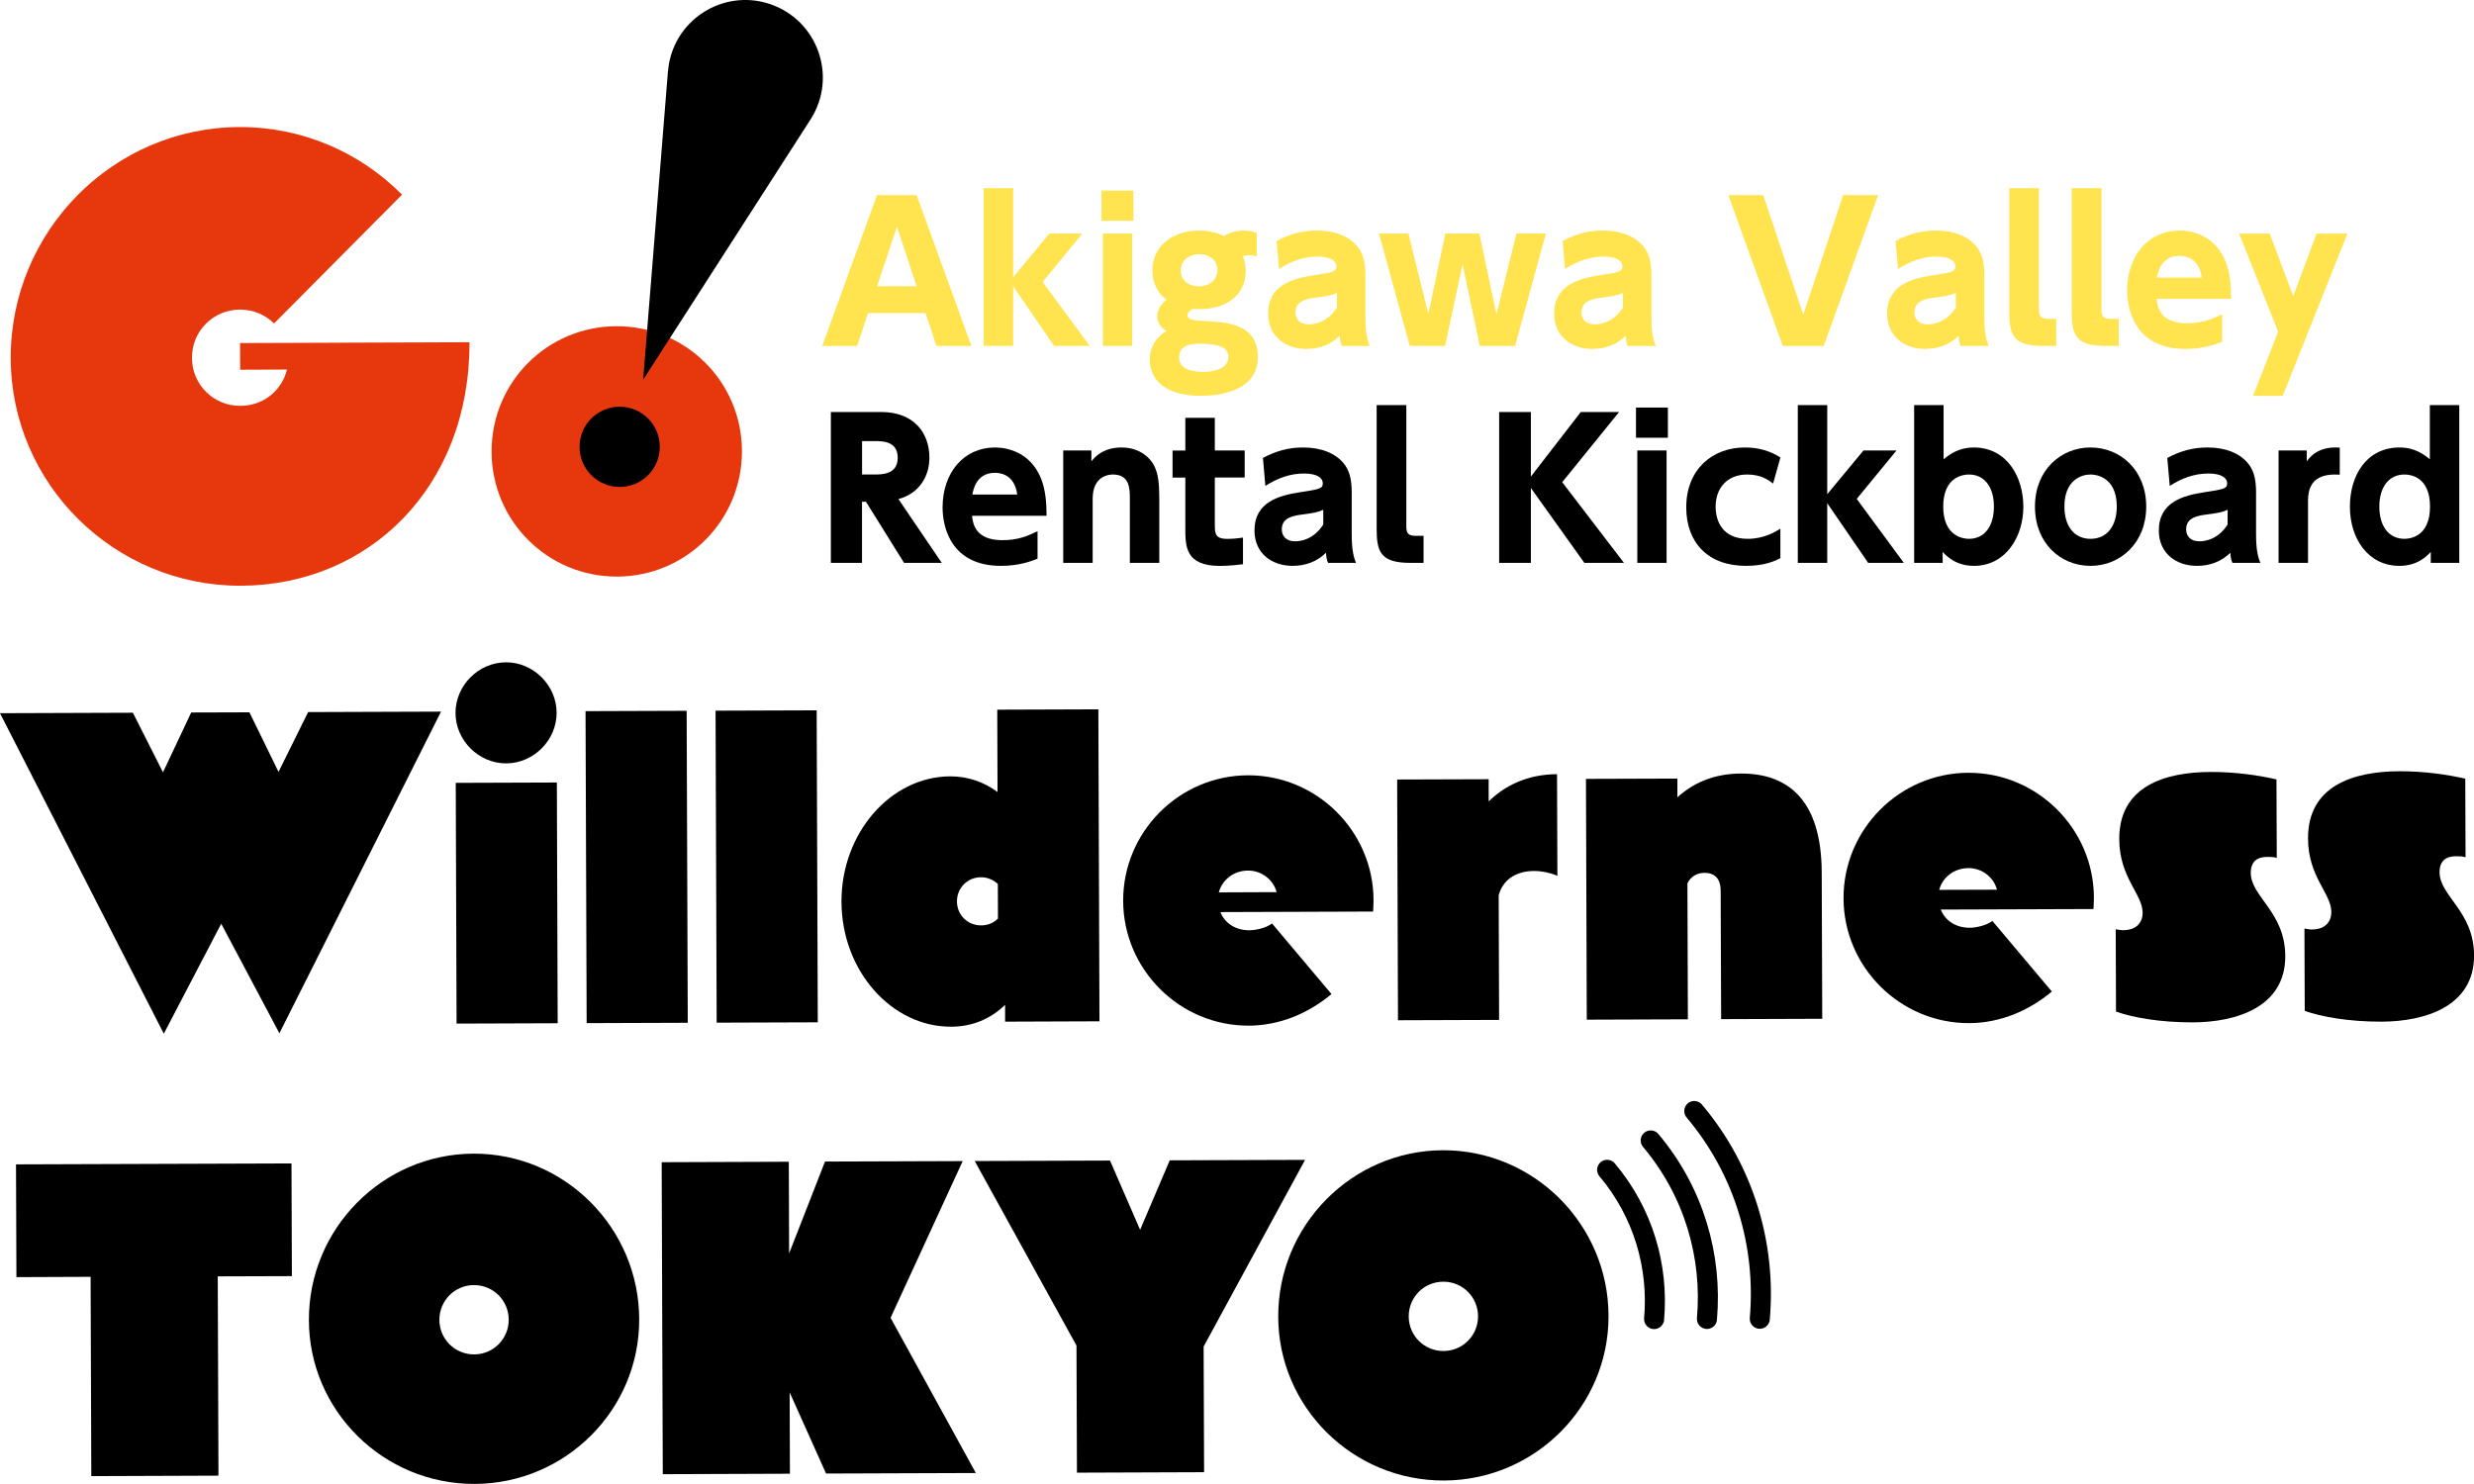<?xml version="1.0" encoding="UTF-8"?>
<svg id="a" data-name="レイヤー 1" xmlns="http://www.w3.org/2000/svg" viewBox="0 0 421.84 253.08">
  <defs>
    <style>
      .b, .c, .d {
        stroke-width: 0px;
      }

      .e {
        fill: none;
        stroke: #000;
        stroke-linecap: round;
        stroke-miterlimit: 10;
        stroke-width: 3.42px;
      }

      .c {
        fill: #ffe34f;
      }

      .d {
        fill: #e7380d;
      }
    </style>
  </defs>
  <g>
    <path class="d" d="m40.94,58.51l39.11-.14c.09,24.74-17.19,41.45-38.97,41.53-21.55.07-39.17-17.31-39.25-38.75-.08-21.67,17.42-39.4,38.97-39.48,10.83-.04,20.65,4.37,27.75,11.53l-21.82,21.97c-1.49-1.47-3.54-2.38-5.82-2.37-4.56.02-8.2,3.68-8.18,8.24.02,4.56,3.68,8.2,8.24,8.18,3.88-.01,7.06-2.53,7.96-6.19l-7.98.03-.02-4.56Z"/>
    <path class="d" d="m105.24,98.34c-11.82.04-21.38-9.45-21.42-21.28-.04-11.82,9.45-21.38,21.27-21.42,11.82-.04,21.38,9.45,21.42,21.27.04,11.82-9.45,21.38-21.27,21.43Zm-.06-17.24c2.3,0,4.1-1.82,4.09-4.12,0-2.3-1.82-4.1-4.12-4.09-2.3,0-4.1,1.82-4.09,4.12,0,2.3,1.82,4.1,4.12,4.09Z"/>
    <path class="b" d="m32.6,121.52l9.93-.03,4.96,10.16,5.05-10.2,22.66-.08-27.56,54.86-9.92-18.69-9.79,18.76L0,121.64l22.66-.08,5.13,10.16,4.81-10.2Z"/>
    <path class="b" d="m86.26,112.96c4.68-.02,8.63,3.91,8.65,8.59.02,4.68-3.91,8.63-8.59,8.65-4.68.02-8.64-3.91-8.65-8.59-.02-4.68,3.91-8.63,8.59-8.65Zm-8.55,20.56l17.24-.06.14,41.06-17.24.06-.14-41.06Z"/>
    <path class="b" d="m99.84,121.29l17.24-.06.19,53.21-17.24.06-.19-53.21Z"/>
    <path class="b" d="m122.01,121.21l17.24-.06.19,53.21-17.24.06-.19-53.21Z"/>
    <path class="b" d="m170.09,135.08l-.05-14.04,17.24-.06.19,53.21-16.09.06v-2.87c-2.46,2.39-5.58,3.72-9.19,3.73-10.18.04-18.67-9.54-18.71-21.29-.04-11.74,8.38-21.38,18.56-21.41,3.04,0,5.75.97,8.06,2.68Zm-2.8,22.75c1.15,0,2.13-.42,2.87-1.16l-.02-5.91c-.74-.66-1.73-1.15-2.88-1.14-2.3,0-4.1,1.82-4.09,4.12,0,2.3,1.82,4.1,4.12,4.09Z"/>
    <path class="b" d="m234.12,155.47l-26.03.09c.75,1.89,2.56,3.11,4.94,3.1.99,0,2.79-.34,3.86-1.16l10.14,12.04c-3.93,3.3-8.85,5.37-14.1,5.39-11.74.04-21.38-9.53-21.42-21.28-.04-11.74,9.53-21.38,21.27-21.42,11.74-.04,21.38,9.53,21.42,21.27,0,1.07-.08,1.97-.08,1.97Zm-26.29-3.27l9.85-.04c-.58-2.13-2.56-3.68-4.86-3.68-2.46,0-4.43,1.58-5,3.71Z"/>
    <path class="b" d="m265.54,149.36c-1.15-.49-2.63-.81-3.94-.81-2.71,0-5.25,1.17-6.06,4.13l.07,21.27-17.24.06-.14-41.06,15.6-.05v3.78c2.8-2.72,6.65-4.62,11.66-4.64l.06,17.32Z"/>
    <path class="b" d="m270.41,132.84l15.6-.05v3.2c2.55-2.31,5.99-4.04,10.84-4.06,8.05-.03,13.73,4.55,13.77,16.87l.09,24.96-17.24.06-.08-21.84c0-2.3-1.16-3.12-2.8-3.11-1.23,0-2.38.67-2.87,1.82l.08,23.16-17.24.06-.14-41.06Z"/>
    <path class="b" d="m356.95,155.04l-26.03.09c.75,1.89,2.56,3.11,4.94,3.1.98,0,2.79-.34,3.86-1.16l10.14,12.04c-3.93,3.3-8.85,5.37-14.1,5.39-11.74.04-21.38-9.53-21.42-21.28-.04-11.74,9.53-21.38,21.27-21.42,11.74-.04,21.38,9.53,21.42,21.27,0,1.07-.08,1.97-.08,1.97Zm-26.29-3.27l9.85-.03c-.58-2.13-2.56-3.69-4.86-3.68-2.46,0-4.43,1.57-5,3.71Z"/>
    <path class="b" d="m388.2,146.31c-.58-.16-1.15-.16-1.64-.16-1.64,0-2.79.75-2.78,2.72.01,4.1,5.85,6.63,5.88,14.19.03,8.79-8.5,11.28-15.72,11.31-5.75.02-10.43-.87-13.14-1.84l-.05-14.04c.49.08.82.16,1.23.16,2.63,0,3.36-1.65,3.36-2.97-.01-3.2-3.96-5.98-3.99-12.55-.03-9.03,7.76-11.44,15.56-11.47,4.19-.01,8.13.55,11.25,1.27l.05,13.38Z"/>
    <path class="b" d="m420.39,146.2c-.57-.16-1.15-.16-1.64-.16-1.64,0-2.79.75-2.78,2.72.01,4.1,5.85,6.63,5.88,14.18.03,8.79-8.5,11.28-15.73,11.31-5.75.02-10.43-.87-13.14-1.84l-.05-14.04c.49.08.82.16,1.23.16,2.63,0,3.36-1.66,3.36-2.97-.01-3.2-3.96-5.98-3.98-12.55-.03-9.03,7.76-11.44,15.56-11.47,4.19-.01,8.13.55,11.25,1.27l.05,13.38Z"/>
    <path class="b" d="m2.73,198.59l46.97-.16.07,19.22-12.64.04.12,33.99-21.68.08-.12-33.99-12.65.05-.07-19.22Z"/>
    <path class="b" d="m80.73,196.76c15.52-.05,28.21,12.63,28.26,28.23.05,15.44-12.55,28.05-28.06,28.1-15.52.05-28.21-12.46-28.26-27.9-.06-15.6,12.54-28.37,28.06-28.43Zm.12,34.24c3.28-.01,5.9-2.65,5.89-5.93-.01-3.28-2.65-5.9-5.93-5.89s-5.9,2.65-5.89,5.93,2.65,5.9,5.93,5.89Z"/>
    <path class="b" d="m134.57,213.73l6.1-15.62,23.48-.08-12.3,26.73,14.54,26.47-25.54.09-6.21-13.85.05,13.88-21.68.08-.19-53.21,21.68-.08.05,15.6Z"/>
    <path class="b" d="m199.46,197.9l23.07-.08-17.3,31.84.08,21.43-21.68.08-.08-21.68-17.35-31.47,23.07-.08,5.13,11.81,5.05-11.84Z"/>
    <path class="b" d="m246.01,196.18c15.52-.05,28.21,12.63,28.26,28.23.05,15.44-12.55,28.05-28.06,28.1-15.52.05-28.21-12.46-28.26-27.9-.06-15.6,12.55-28.37,28.07-28.43Zm.12,34.24c3.28-.01,5.9-2.65,5.89-5.93-.01-3.28-2.65-5.9-5.93-5.89-3.29.01-5.9,2.65-5.89,5.93s2.65,5.9,5.93,5.89Z"/>
  </g>
  <g>
    <path class="e" d="m288.89,189.49c8.62,10.23,12.25,23.03,11.17,35.43"/>
    <path class="e" d="m281.46,194.51c7.4,8.79,10.52,19.79,9.59,30.44"/>
    <path class="e" d="m274.03,199.52c6.19,7.35,8.79,16.54,8.01,25.45"/>
  </g>
  <g>
    <path class="b" d="m113.89,12.17l-4.23,52.6,28.54-44.39c4.65-7.24,1.26-16.92-6.89-19.68h0c-8.15-2.75-16.72,2.89-17.41,11.47Z"/>
    <circle class="b" cx="105.66" cy="76.21" r="6.84"/>
  </g>
  <path class="c" d="m148.01,53.4l-1.86,5.6h-5.95l9.34-25.73h6.75l9.34,25.73h-5.95l-1.86-5.6h-9.82Zm8.29-4.58l-3.36-10.14-3.39,10.14h6.75Z"/>
  <path class="c" d="m172.75,47.29l6.18-7.46h5.63l-6.78,8.26,8.03,10.91h-6.08l-6.98-10.18v10.18h-5.02v-26.91h5.02v15.2Z"/>
  <path class="c" d="m193.26,37.66h-5.44v-5.15h5.44v5.15Zm-.22,21.34h-4.99v-19.17h4.99v19.17Z"/>
  <path class="c" d="m214.28,43.74c-.32-.13-.7-.22-1.25-.22-.51,0-.86.1-1.12.19.19.45.48,1.22.48,2.56,0,4.51-3.87,6.46-7.84,6.46-.51,0-.9-.03-1.18-.03-.42.19-.9.61-.9,1.09,0,.77,1.22.9,3.36.99,4.35.19,8.64.96,8.64,6.11,0,5.79-6.43,6.62-9.76,6.62-6.08,0-8.67-2.82-8.67-6.18,0-3.04,2.18-4.45,2.82-4.86-.58-.42-1.54-1.15-1.54-2.59s1.22-2.5,1.57-2.75c-2.4-1.86-2.4-4.45-2.4-5.02,0-3.97,3.26-6.78,7.94-6.78,2.3,0,3.58.61,4.26.93,1.5-.93,2.98-.93,3.39-.93,1.18,0,1.66.19,2.21.42v4Zm-9.82,14.88c-1.89,0-3.42.51-3.42,2.37,0,2.14,2.56,2.43,4.13,2.43.99,0,4.29-.16,4.29-2.56,0-1.82-2.11-2.24-4.99-2.24Zm-3.14-12.45c0,1.6,1.31,2.66,3.1,2.66s3.17-1.12,3.17-2.75c0-1.41-1.02-2.72-3.1-2.72-1.79,0-3.17,1.09-3.17,2.82Z"/>
  <path class="c" d="m217.67,41.11c2.18-1.18,4.35-1.79,6.85-1.79,3.17,0,5.5,1.02,6.88,2.66.99,1.18,1.41,2.66,1.41,4.99v7.17c0,2.59.32,3.9.74,4.86h-4.77c-.19-.45-.32-.86-.35-1.73-1.57,1.54-3.52,2.24-5.7,2.24-3.55,0-6.5-2.14-6.5-6.02,0-4.9,4.22-5.98,7.71-6.53,3.36-.51,3.94-.61,3.94-1.54,0-.8-.8-1.66-3.2-1.66s-4.54.8-6.59,2.11l-.42-4.77Zm10.3,8.83c-.86.42-1.73.58-3.94.86-1.98.26-3.14.9-3.14,2.5,0,1.12.74,2.02,2.24,2.02,1.09,0,3.2-.35,4.83-2.85v-2.53Z"/>
  <path class="c" d="m255.18,53.56l3.39-13.73h5.02l-5.25,19.17h-6.02l-2.94-13.92-2.98,13.92h-6.02l-5.25-19.17h5.02l3.39,13.73,2.91-13.73h5.79l2.91,13.73Z"/>
  <path class="c" d="m266.44,41.11c2.18-1.18,4.35-1.79,6.85-1.79,3.17,0,5.5,1.02,6.88,2.66.99,1.18,1.41,2.66,1.41,4.99v7.17c0,2.59.32,3.9.74,4.86h-4.77c-.19-.45-.32-.86-.35-1.73-1.57,1.54-3.52,2.24-5.7,2.24-3.55,0-6.5-2.14-6.5-6.02,0-4.9,4.22-5.98,7.71-6.53,3.36-.51,3.94-.61,3.94-1.54,0-.8-.8-1.66-3.2-1.66s-4.54.8-6.59,2.11l-.42-4.77Zm10.3,8.83c-.86.42-1.73.58-3.94.86-1.98.26-3.14.9-3.14,2.5,0,1.12.74,2.02,2.24,2.02,1.09,0,3.2-.35,4.83-2.85v-2.53Z"/>
  <path class="c" d="m300.65,33.27l6.82,20.41,6.82-20.41h5.95l-9.28,25.73h-6.98l-9.28-25.73h5.95Z"/>
  <path class="c" d="m323.21,41.11c2.18-1.18,4.35-1.79,6.85-1.79,3.17,0,5.5,1.02,6.88,2.66.99,1.18,1.41,2.66,1.41,4.99v7.17c0,2.59.32,3.9.74,4.86h-4.77c-.19-.45-.32-.86-.35-1.73-1.57,1.54-3.52,2.24-5.7,2.24-3.55,0-6.5-2.14-6.5-6.02,0-4.9,4.22-5.98,7.71-6.53,3.36-.51,3.94-.61,3.94-1.54,0-.8-.8-1.66-3.2-1.66s-4.54.8-6.59,2.11l-.42-4.77Zm10.3,8.83c-.86.42-1.73.58-3.94.86-1.98.26-3.14.9-3.14,2.5,0,1.12.74,2.02,2.24,2.02,1.09,0,3.2-.35,4.83-2.85v-2.53Z"/>
  <path class="c" d="m350.6,59h-2.27c-5.06,0-5.73-1.89-5.73-5.82v-21.09h5.06v20.67c0,1.15.26,1.63,1.63,1.63h1.31v4.61Z"/>
  <path class="c" d="m361.25,59h-2.27c-5.06,0-5.73-1.89-5.73-5.82v-21.09h5.06v20.67c0,1.15.26,1.63,1.63,1.63h1.31v4.61Z"/>
  <path class="c" d="m367.72,50.97c.13,1.22.48,4.16,5.15,4.16,2.78,0,4.38-.74,6.02-1.54v4.7c-.99.38-3.04,1.22-6.24,1.22-8.42,0-9.95-6.46-9.95-9.95,0-6.02,3.68-10.24,8.93-10.24,1.92,0,5.95.67,7.84,5.25.8,1.98.96,4.32.96,6.4h-12.7Zm7.71-3.62c-.48-3.71-3.33-3.71-3.81-3.71-3.23,0-3.71,3.01-3.84,3.71h7.65Z"/>
  <path class="c" d="m388.45,56.57l-6.66-16.73h5.22l4,10.66,4-10.66h5.25l-11.04,27.68h-5.06l4.29-10.94Z"/>
  <path class="b" d="m150.25,70.27c5.57,0,8.22,3.55,8.22,7.78,0,3.04-1.57,6.05-5.28,7.07l7.39,10.88h-6.43l-6.5-10.43h-.67v10.43h-5.31v-25.73h8.58Zm-3.26,4.96v5.7h2.05c1.34,0,4.03,0,4.03-2.85s-2.56-2.85-4-2.85h-2.08Z"/>
  <path class="b" d="m165.74,87.97c.13,1.22.48,4.16,5.15,4.16,2.78,0,4.38-.74,6.02-1.54v4.7c-.99.38-3.04,1.22-6.24,1.22-8.42,0-9.95-6.46-9.95-9.95,0-6.02,3.68-10.24,8.93-10.24,1.92,0,5.95.67,7.84,5.25.8,1.98.96,4.32.96,6.4h-12.7Zm7.71-3.62c-.48-3.71-3.33-3.71-3.81-3.71-3.23,0-3.71,3.01-3.84,3.71h7.65Z"/>
  <path class="b" d="m181.29,96v-19.17h4.8v1.86c.48-.61,1.92-2.37,5.12-2.37,3.36,0,5.06,2.02,5.6,3.14.7,1.44.86,2.98.86,5.76v10.78h-5.02v-10.94c0-1.73-.03-4.13-2.88-4.13-.54,0-3.46.13-3.46,4.13v10.94h-5.02Z"/>
  <path class="b" d="m202.12,71.26h5.02v5.57h5.09v4.61h-5.09v8.29c0,1.6.38,2.18,2.14,2.18,1.06,0,2.05-.13,2.66-.22v4.54c-.58.06-2.11.29-3.94.29-5.89,0-5.89-3.36-5.89-6.43v-8.64h-2.18v-4.61h2.18v-5.57Z"/>
  <path class="b" d="m215.34,78.11c2.18-1.18,4.35-1.79,6.85-1.79,3.17,0,5.5,1.02,6.88,2.66.99,1.18,1.41,2.66,1.41,4.99v7.17c0,2.59.32,3.9.74,4.86h-4.77c-.19-.45-.32-.86-.35-1.73-1.57,1.54-3.52,2.24-5.7,2.24-3.55,0-6.5-2.14-6.5-6.02,0-4.9,4.22-5.98,7.71-6.53,3.36-.51,3.94-.61,3.94-1.54,0-.8-.8-1.66-3.2-1.66s-4.54.8-6.59,2.11l-.42-4.77Zm10.3,8.83c-.86.42-1.73.58-3.94.86-1.98.26-3.14.9-3.14,2.5,0,1.12.74,2.02,2.24,2.02,1.09,0,3.2-.35,4.83-2.85v-2.53Z"/>
  <path class="b" d="m242.73,96h-2.27c-5.06,0-5.73-1.89-5.73-5.82v-21.09h5.06v20.67c0,1.15.26,1.63,1.63,1.63h1.31v4.61Z"/>
  <path class="b" d="m261.03,81.28l8.51-11.01h6.53l-9.7,11.97,10.53,13.76h-6.75l-9.12-12.77v12.77h-5.41v-25.73h5.41v11.01Z"/>
  <path class="b" d="m284.39,74.66h-5.44v-5.15h5.44v5.15Zm-.22,21.34h-4.99v-19.17h4.99v19.17Z"/>
  <path class="b" d="m303.59,95.2c-.96.48-2.69,1.31-5.89,1.31-6.5,0-10.18-4-10.18-9.98,0-6.46,4.45-10.21,9.98-10.21,2.24,0,4.19.51,6.08,1.7l-1.25,4.45c-.8-.61-2.05-1.54-4.42-1.54-3.36,0-5.38,2.27-5.38,5.47,0,2.46,1.15,5.5,5.47,5.5,2.82,0,4.8-1.25,5.57-1.73v5.02Z"/>
  <path class="b" d="m311.56,84.29l6.18-7.46h5.63l-6.78,8.26,8.03,10.91h-6.08l-6.98-10.18v10.18h-5.02v-26.91h5.02v15.2Z"/>
  <path class="b" d="m331.24,96h-4.86v-26.91h5.02v9.25c.99-.83,2.59-2.02,5.15-2.02,5.63,0,8.45,4.99,8.45,10.11s-3.01,10.08-8.42,10.08c-3.1,0-4.7-1.7-5.34-2.37v1.86Zm4.48-4.1c2.69,0,4.26-2.18,4.26-5.5s-1.6-5.47-4.26-5.47c-.99,0-4.38.38-4.38,5.47s3.42,5.5,4.38,5.5Z"/>
  <path class="b" d="m356.45,76.32c5.09,0,9.5,3.87,9.5,10.08s-4.42,10.11-9.5,10.11-9.47-3.84-9.47-10.11,4.45-10.08,9.47-10.08Zm0,15.58c2.91,0,4.48-2.3,4.48-5.5,0-5.47-4.13-5.47-4.48-5.47-1.54,0-4.45.93-4.45,5.47,0,3.2,1.57,5.5,4.45,5.5Z"/>
  <path class="b" d="m369.54,78.11c2.18-1.18,4.35-1.79,6.85-1.79,3.17,0,5.5,1.02,6.88,2.66.99,1.18,1.41,2.66,1.41,4.99v7.17c0,2.59.32,3.9.74,4.86h-4.77c-.19-.45-.32-.86-.35-1.73-1.57,1.54-3.52,2.24-5.7,2.24-3.55,0-6.5-2.14-6.5-6.02,0-4.9,4.22-5.98,7.71-6.53,3.36-.51,3.94-.61,3.94-1.54,0-.8-.8-1.66-3.2-1.66s-4.54.8-6.59,2.11l-.42-4.77Zm10.3,8.83c-.86.42-1.73.58-3.94.86-1.98.26-3.14.9-3.14,2.5,0,1.12.74,2.02,2.24,2.02,1.09,0,3.2-.35,4.83-2.85v-2.53Z"/>
  <path class="b" d="m388.52,96v-19.17h4.8v1.86c1.09-1.57,2.91-2.56,5.63-2.34v4.61c-2.5-.16-5.41.29-5.41,4.38v10.66h-5.02Z"/>
  <path class="b" d="m414.47,94.14c-.64.67-2.24,2.37-5.34,2.37-5.41,0-8.45-4.74-8.45-10.08s2.82-10.11,8.48-10.11c2.56,0,4.16,1.18,5.15,2.02v-9.25h5.02v26.91h-4.86v-1.86Zm-4.48-13.21c-2.66,0-4.29,2.14-4.29,5.47s1.6,5.5,4.29,5.5c.96,0,4.35-.38,4.35-5.5s-3.39-5.47-4.35-5.47Z"/>
</svg>